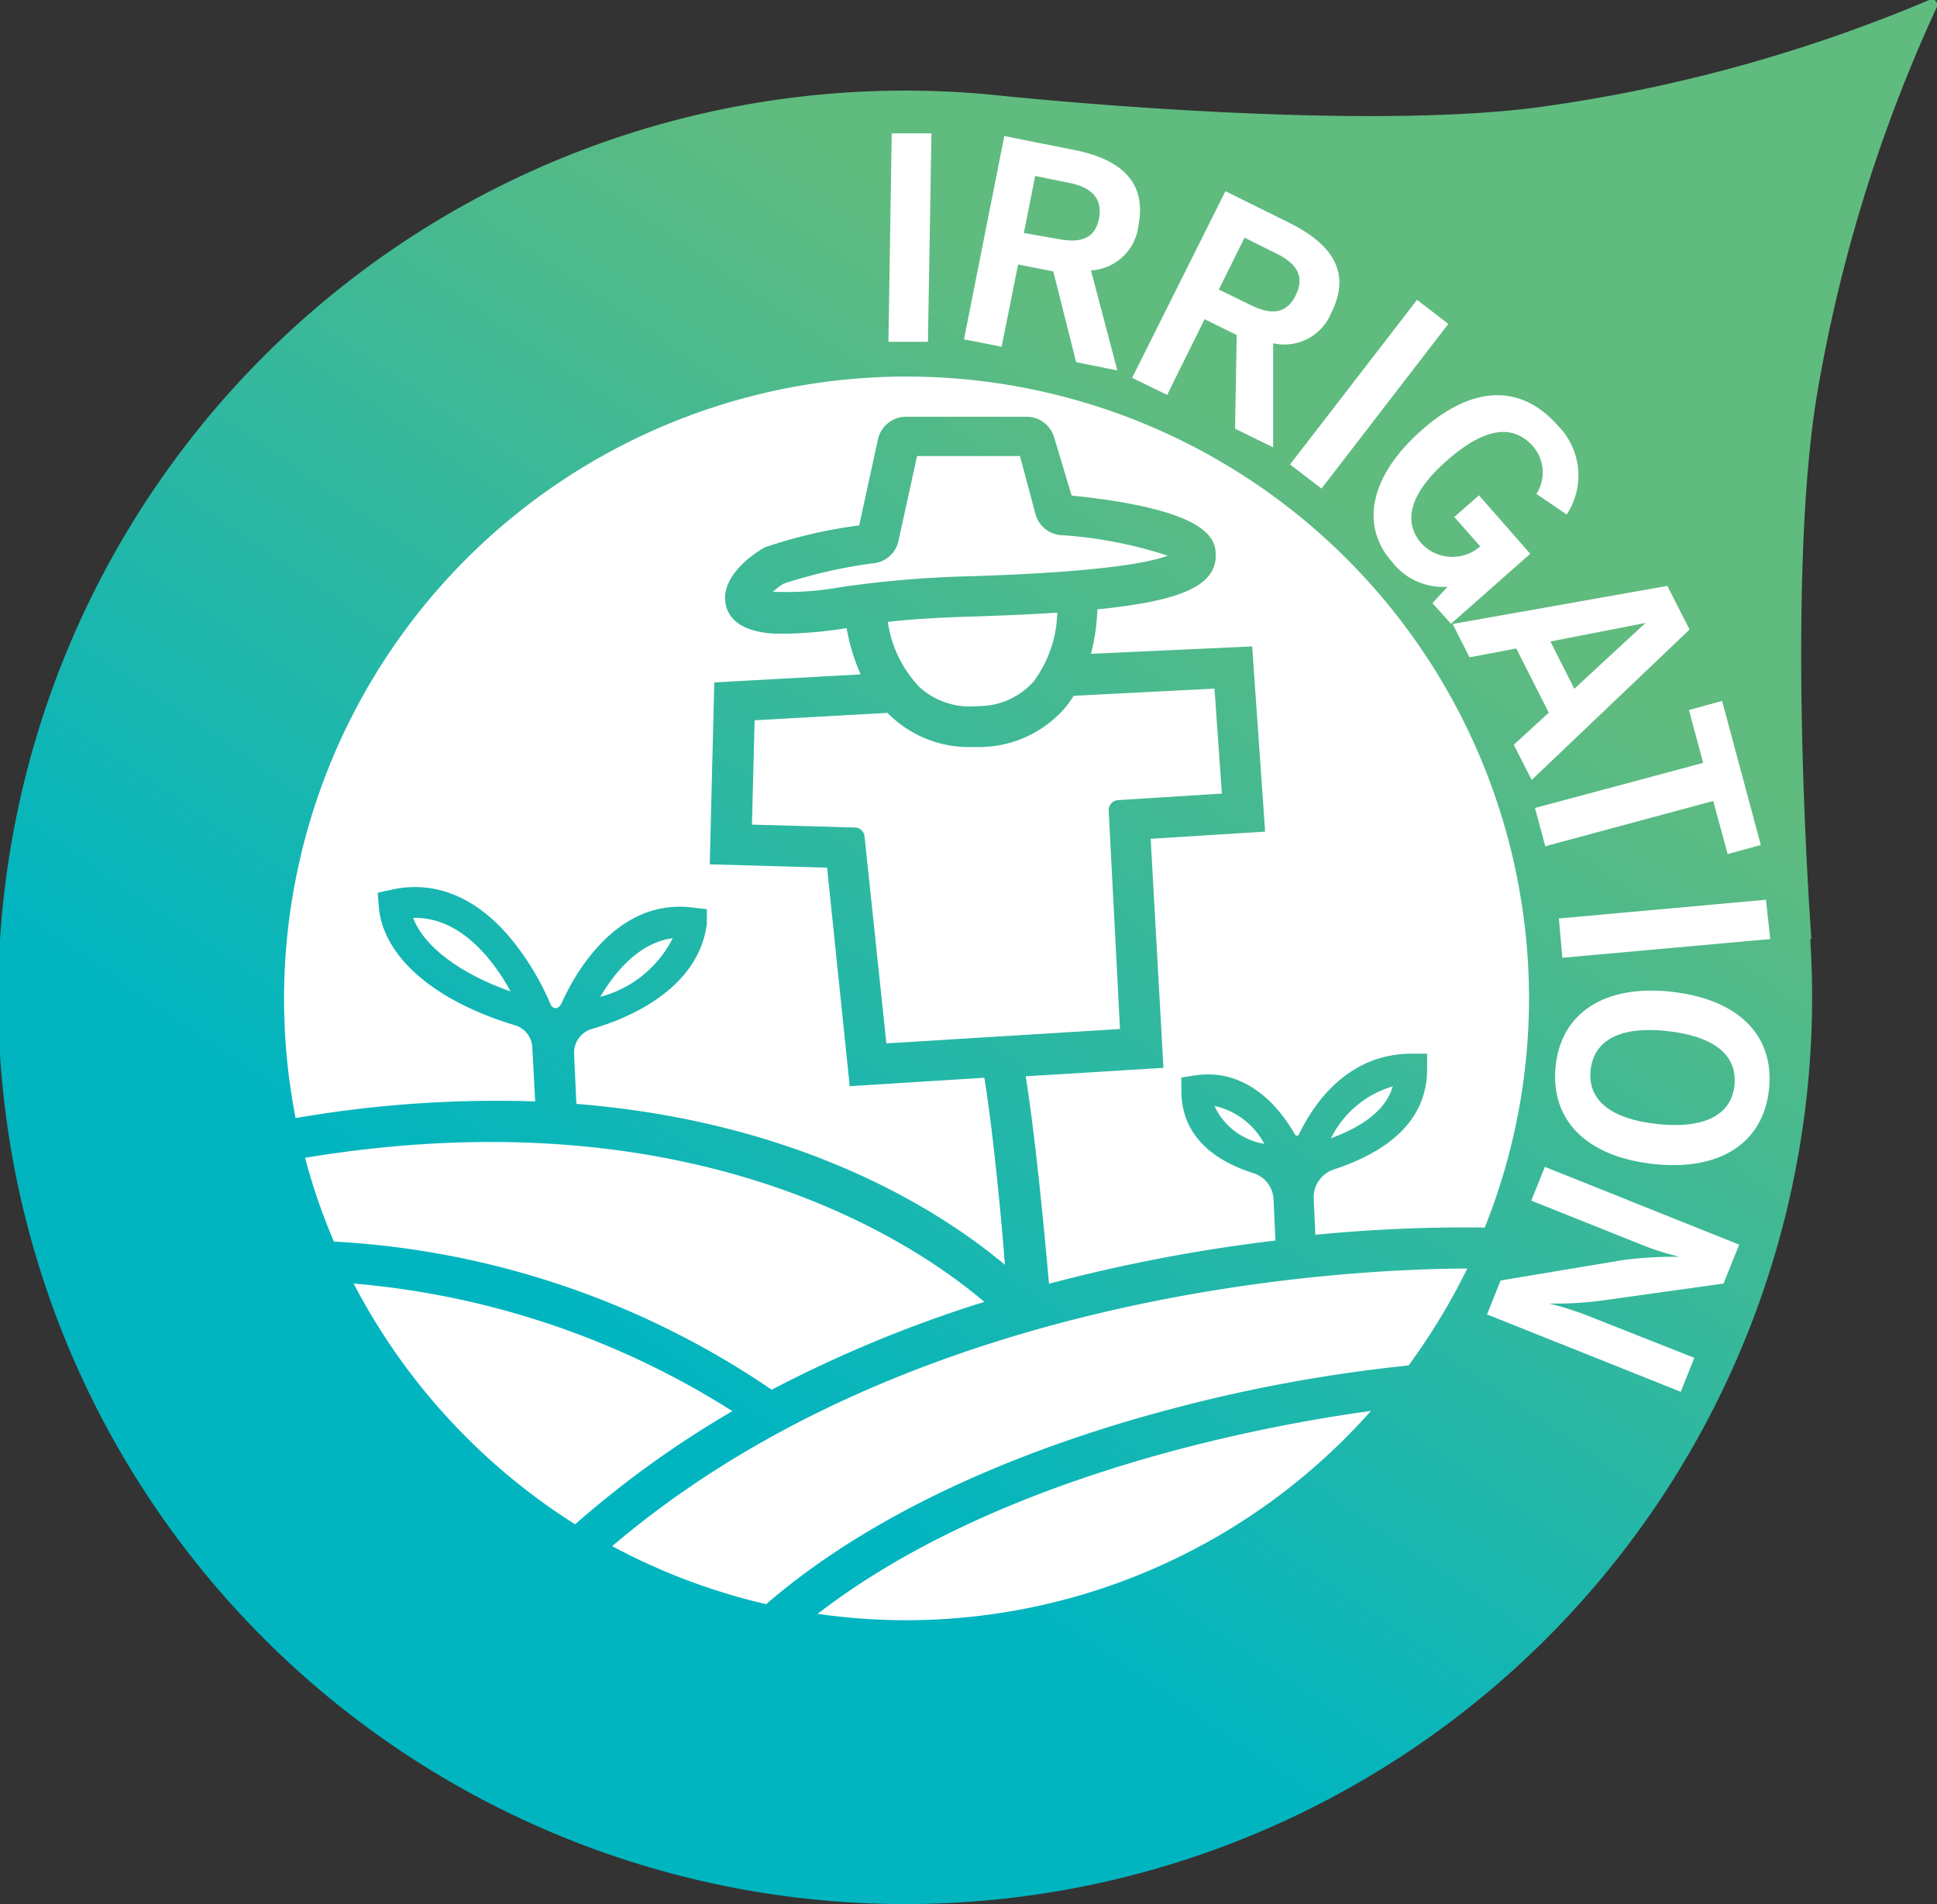<svg xmlns="http://www.w3.org/2000/svg" xmlns:xlink="http://www.w3.org/1999/xlink" viewBox="0 0 94.1 92.52"><rect x="0" y="0" width="94.1" height="92.52" fill="#333333" stroke="none"/><defs><style>.cls-1{fill:url(#未命名的渐变_38);}.cls-2{fill:#fff;}</style><linearGradient id="未命名的渐变_38" x1="426.06" y1="59.51" x2="440.47" y2="8.11" gradientTransform="matrix(0.95, 0.32, -0.32, 0.95, -353.25, -125.89)" gradientUnits="userSpaceOnUse"><stop offset="0" stop-color="#00b5c0"/><stop offset="1" stop-color="#60bb7f"/></linearGradient></defs><title>资源 2</title><g id="图层_2" data-name="图层 2"><g id="图层_1-2" data-name="图层 1"><path class="cls-1" d="M88,45.66h0s-1.33-17.76.36-27A74.39,74.39,0,0,1,94.07.39.27.27,0,0,0,93.72,0,74.51,74.51,0,0,1,75.24,5.14c-9.26,1.38-27-.53-27-.53h0a44.06,44.06,0,1,0,39.7,41Z"/><path class="cls-2" d="M44,78.73a30.26,30.26,0,0,1-4.28-.31c8.8-6.79,21.75-9.16,26.88-9.86A30.19,30.19,0,0,1,44,78.73Z"/><path class="cls-2" d="M57.11,68.41c-5.83,1.52-13.94,4.4-19.89,9.54a30.21,30.21,0,0,1-7.48-2.82C44.38,62.67,65.41,61.66,71.28,61.64a31.22,31.22,0,0,1-2.85,4.71A74.39,74.39,0,0,0,57.11,68.41Z"/><path class="cls-2" d="M35.58,68.57a48.46,48.46,0,0,0-7.64,5.5,30.51,30.51,0,0,1-10.76-11.7A40.78,40.78,0,0,1,35.58,68.57Z"/><path class="cls-2" d="M16.22,60.33a29.59,29.59,0,0,1-1.4-4.07c18.6-3.08,29.33,3.88,33,7a62.19,62.19,0,0,0-10.33,4.27A41.7,41.7,0,0,0,16.22,60.33Z"/><path class="cls-2" d="M63.9,60l-.08-1.77a1.42,1.42,0,0,1,1-1.41c3-1,4.51-2.63,4.51-4.88v-.74h-.74c-3.13,0-4.78,2.44-5.49,3.93a.11.11,0,0,1-.19,0c-1-1.76-2.65-3.22-4.89-2.87l-.63.1V53c0,1.39.65,3.09,3.48,4a1.4,1.4,0,0,1,1,1.28l.09,2a79.49,79.49,0,0,0-11,2.1c-.21-2.4-.65-7.06-1.13-10.08l6.69-.41L55.9,40.76l5.56-.35-.63-9L53,31.77a9.91,9.91,0,0,0,.31-2.16c4.12-.41,5.68-1.17,5.75-2.53,0-.69.12-2.27-7-3l-.85-2.83a1.4,1.4,0,0,0-1.33-1l-5.86,0h0a1.4,1.4,0,0,0-1.37,1.1l-.91,4.18a23.83,23.83,0,0,0-4.54,1.05c-.36.16-2.22,1.34-1.95,2.76.16.88,1,1.37,2.36,1.45l.66,0a20.3,20.3,0,0,0,2.86-.27,9.61,9.61,0,0,0,.68,2.25l-7.11.39L34.48,42l5.7.16,1.1,10.62,6.54-.41c.41,2.54.8,6.5,1,9.09C45.77,58.9,39,54.52,28,53.64l-.11-2.43A1.2,1.2,0,0,1,28.75,50c1.69-.49,5.18-1.89,5.59-5.12l0-.7-.69-.08c-3.62-.46-5.65,3.09-6.32,4.54h0c-.19.48-.47.39-.58.17a13.09,13.09,0,0,0-1.77-3c-1.72-2.18-3.8-3.07-6-2.57l-.63.14.05.63c.17,2.45,2.68,4.63,6.62,5.81a1.18,1.18,0,0,1,.84,1.08L26,53.52a57.2,57.2,0,0,0-11.64.81,30.24,30.24,0,1,1,59.92-5.84,30,30,0,0,1-2.15,11.16A74.35,74.35,0,0,0,63.9,60Z"/><path class="cls-2" d="M64.66,55.31a4.87,4.87,0,0,1,3-2.52C67.36,53.85,66.34,54.69,64.66,55.31Z"/><path class="cls-2" d="M61.42,55.58A3.23,3.23,0,0,1,59,53.74,3.63,3.63,0,0,1,61.42,55.58Z"/><path class="cls-2" d="M47.17,28a51.64,51.64,0,0,0-6.39.54,14.48,14.48,0,0,1-3,.22l-.23,0a2.8,2.8,0,0,1,.52-.4,24.26,24.26,0,0,1,4.43-1,1.38,1.38,0,0,0,1.15-1.09l.9-4.11,5,0L50.31,25a1.39,1.39,0,0,0,1.2,1,21.14,21.14,0,0,1,5.22,1C55.84,27.34,53.47,27.8,47.17,28Z"/><path class="cls-2" d="M51.36,29.77a5.79,5.79,0,0,1-1.16,3.36,3.57,3.57,0,0,1-2.69,1.18,3.66,3.66,0,0,1-2.84-.92,5.79,5.79,0,0,1-1.54-3.17c1-.12,2.36-.21,4.09-.26C48.78,29.91,50.15,29.85,51.36,29.77Z"/><path class="cls-2" d="M43.31,34.83a5.55,5.55,0,0,0,3.93,1.47h.37a5.52,5.52,0,0,0,4.1-1.87,5.12,5.12,0,0,0,.45-.62L59,33.46l.36,5.1-5.05.32a.49.49,0,0,0-.45.51L54.41,50l-11.35.7L42,40.65a.48.48,0,0,0-.47-.44l-5-.14L36.66,35l6.46-.36A1.8,1.8,0,0,0,43.31,34.83Z"/><path class="cls-2" d="M29.16,48.44c.67-1.14,1.85-2.63,3.52-2.85A5.51,5.51,0,0,1,29.16,48.44Z"/><path class="cls-2" d="M24.81,48.18c-2.47-.87-4.22-2.19-4.74-3.58h.09C22.41,44.59,24,46.69,24.81,48.18Z"/><path class="cls-2" d="M43.32,6.48l1.93,0-.17,10.13-1.92,0Z"/><path class="cls-2" d="M48.79,6.61l3.36.67C54.66,7.77,55.7,9,55.3,11A2.46,2.46,0,0,1,53,13.14L54.28,18l-2-.4-1.11-4.41-1.71-.34-.8,4-1.83-.36Zm2.6,5c1.19.24,1.83-.08,2-1s-.3-1.5-1.47-1.73l-1.63-.33-.55,2.77Z"/><path class="cls-2" d="M59.53,9.29l3.07,1.52c2.29,1.13,3,2.55,2.07,4.4a2.46,2.46,0,0,1-2.82,1.47v5.06L60,20.83l.08-4.55-1.56-.77L56.7,19.19,55,18.36Zm1.2,5.52c1.08.54,1.79.41,2.22-.47s.1-1.52-1-2.05l-1.49-.74-1.25,2.52Z"/><path class="cls-2" d="M68.84,14.57l1.52,1.17-6.16,8-1.53-1.17Z"/><path class="cls-2" d="M70.32,28.51a3.12,3.12,0,0,1-2.69-1.2c-1.57-1.78-1.09-4.18,1.45-6.42s4.86-2.18,6.59-.22A3.44,3.44,0,0,1,76.11,25l-1.47-1a1.94,1.94,0,0,0-.19-2.34c-1-1.09-2.38-.85-4.17.73s-2.14,2.94-1.24,4a2.05,2.05,0,0,0,2.87.16l-1.26-1.43,1.2-1.05,2.49,2.84-3.85,3.4-.9-1Z"/><path class="cls-2" d="M81,28.47l1.08,2.12L74.41,37.9l-.87-1.71,1.7-1.56-1.58-3.12-2.27.43-.82-1.62Zm-4.52,5,3.46-3.2-4.62.9Z"/><path class="cls-2" d="M82.74,37.07l-.69-2.57,1.61-.44,1.88,7-1.61.44-.7-2.58-8.16,2.2-.5-1.86Z"/><path class="cls-2" d="M85.79,43.72,86,45.63l-10.1.91-.17-1.91Z"/><path class="cls-2" d="M85.94,52.92c-.27,2.59-2.34,4-5.62,3.64s-5-2.15-4.75-4.73,2.35-4,5.62-3.64S86.21,50.32,85.94,52.92ZM77.27,52c-.15,1.47,1,2.38,3.25,2.62s3.59-.42,3.74-1.89-1-2.38-3.27-2.63S77.43,50.54,77.27,52Z"/><path class="cls-2" d="M84.49,60.48l-.76,1.89-5.8.81a16.51,16.51,0,0,1-2.68.16,14.45,14.45,0,0,1,2,.64l5.06,2-.66,1.65-9.41-3.76.66-1.65,6-1a19.64,19.64,0,0,1,2.69-.15,13.29,13.29,0,0,1-2-.65l-5.2-2.08.66-1.64Z"/></g></g></svg>